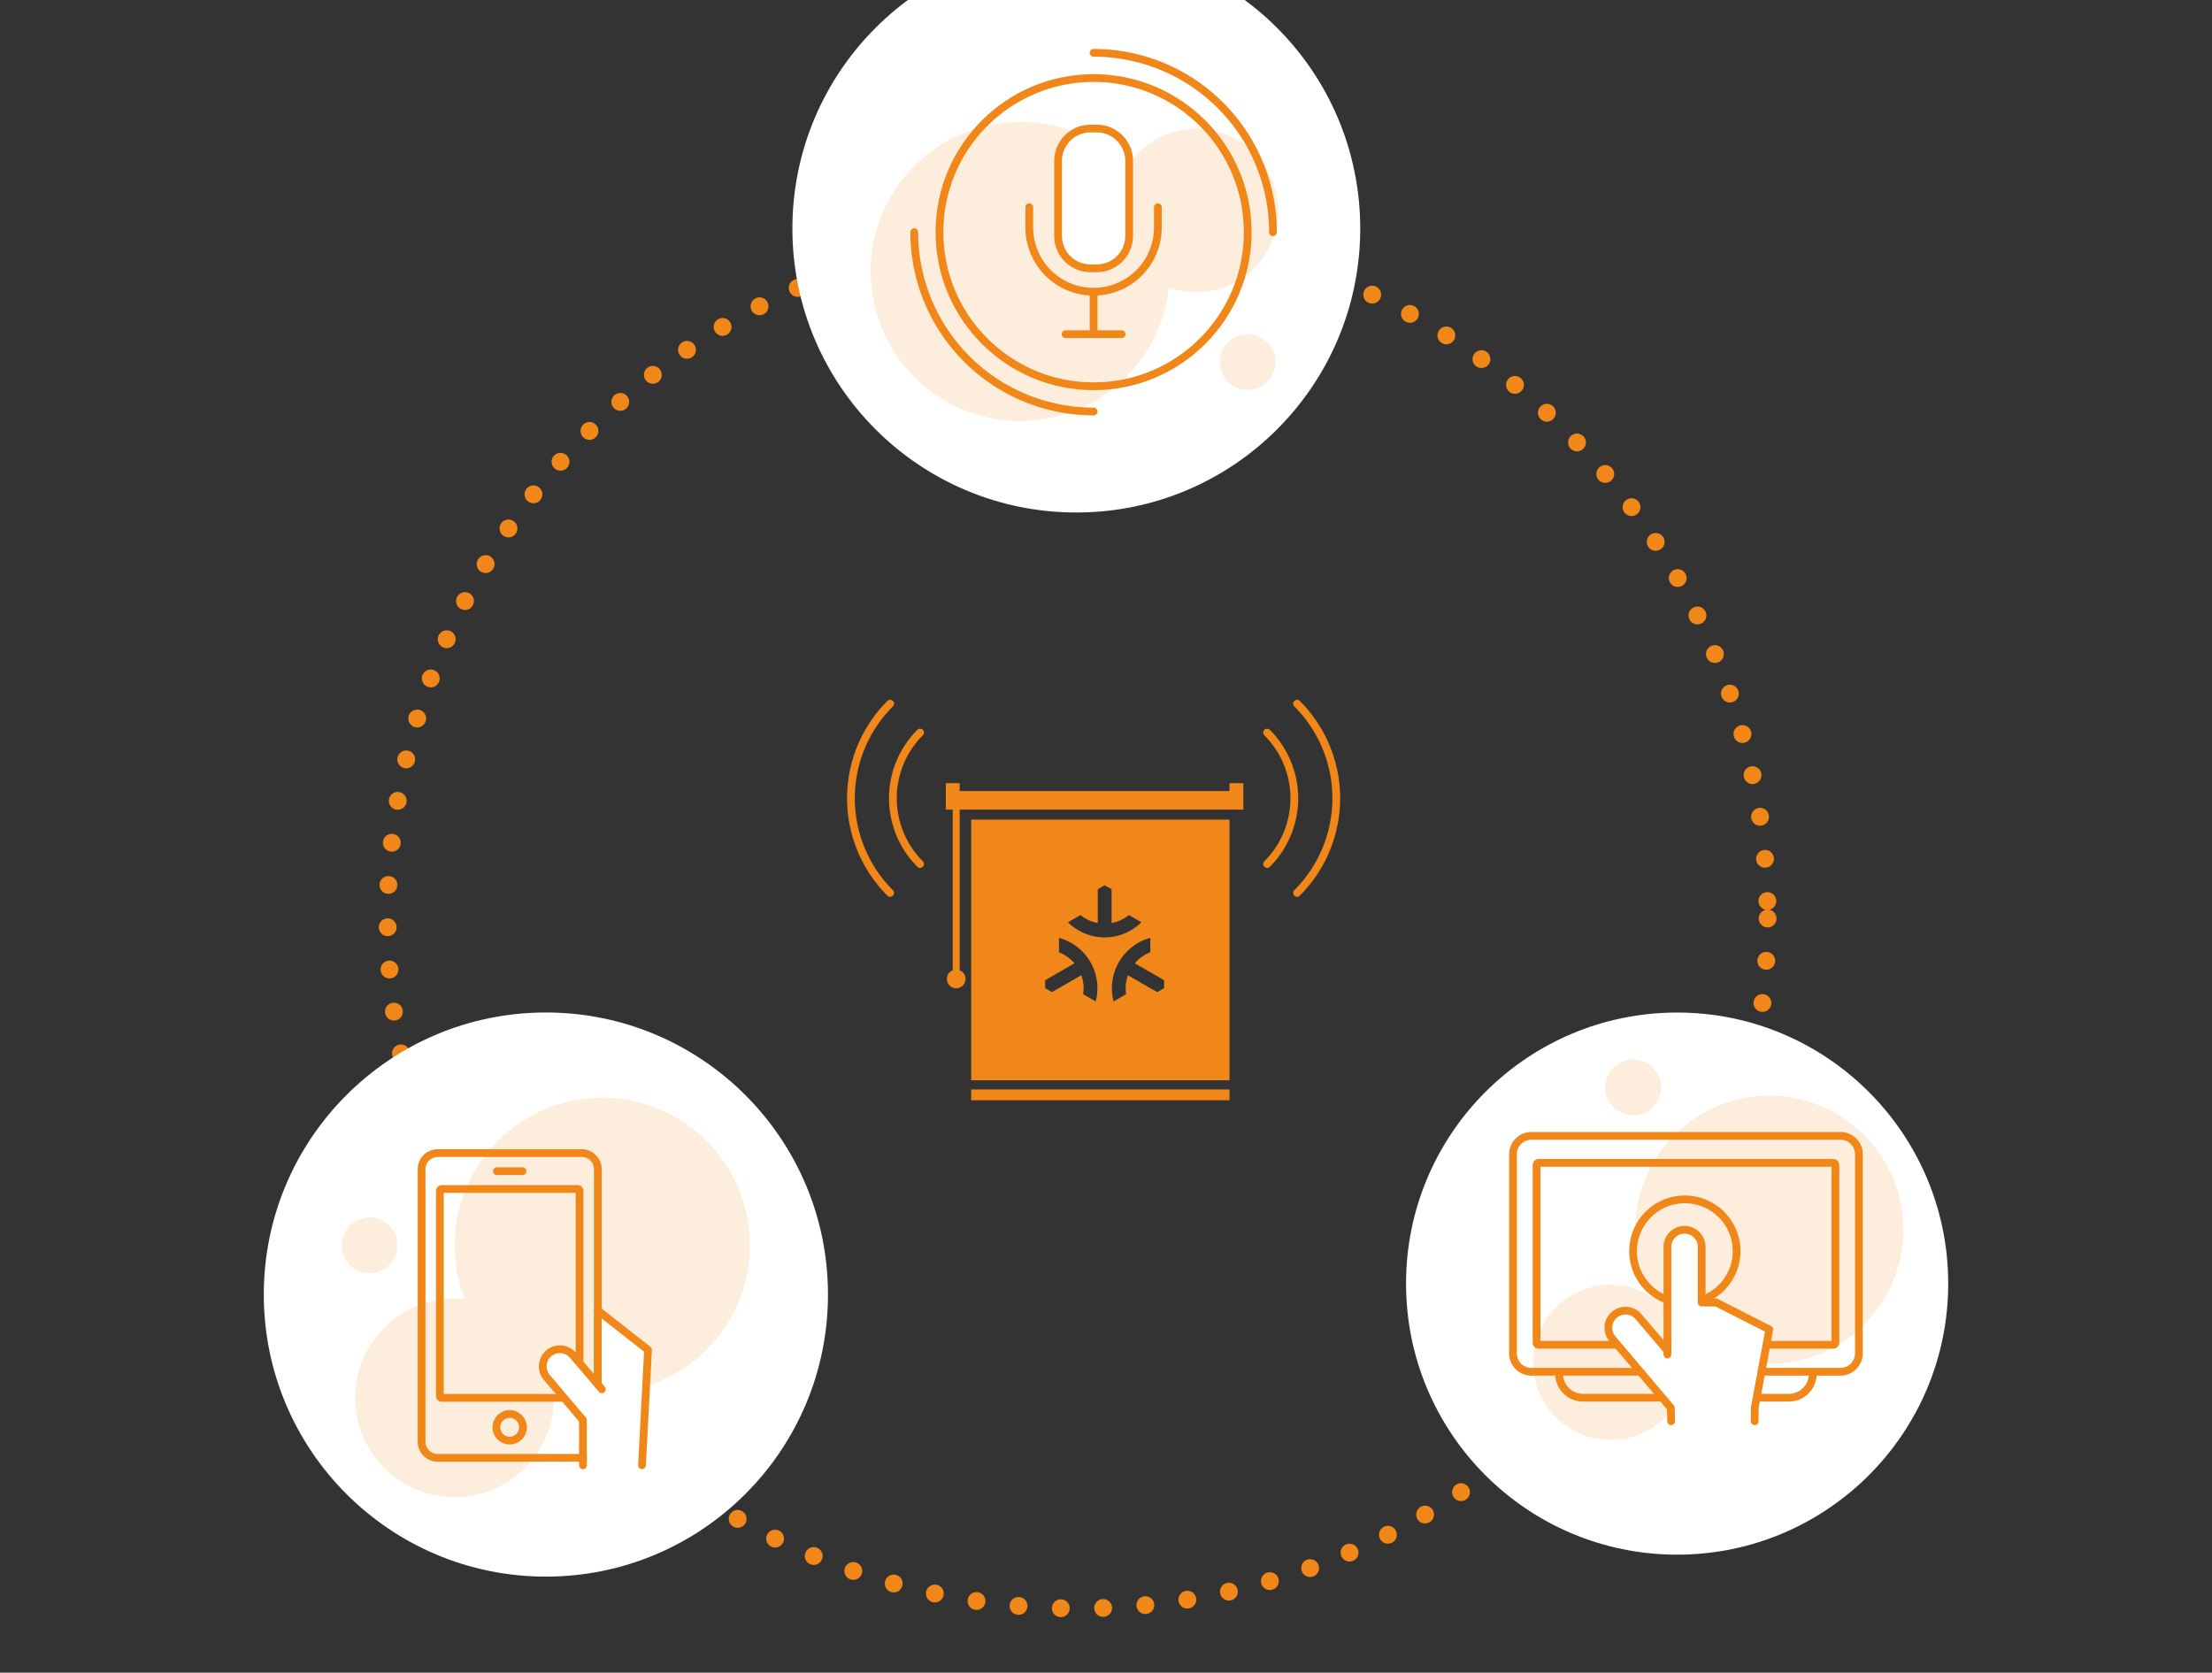 <svg xmlns="http://www.w3.org/2000/svg" xmlns:xlink="http://www.w3.org/1999/xlink" width="320" height="242" viewBox="0 0 320 242">
  <rect x="0" y="0" width="320" height="242" fill="#333333" stroke="none"/>
  <defs>
    <clipPath id="clip-path">
      <rect id="Rechteck_20432" data-name="Rechteck 20432" width="320" height="242" transform="translate(473 3096)" fill="#dcdcdc"/>
    </clipPath>
  </defs>
  <g id="Gruppe_maskieren_5875" data-name="Gruppe maskieren 5875" transform="translate(-473 -3096)" clip-path="url(#clip-path)">
    <g id="hub_rts_grafik" transform="translate(500.197 3088)">
      <circle id="Ellipse_3270" data-name="Ellipse 3270" cx="99.818" cy="99.818" r="99.818" transform="translate(28.879 41.074)" fill="none" stroke="#f18719" stroke-linecap="round" stroke-width="2.58" stroke-dasharray="0 0 0 0 0 0 0 6.124"/>
      <g id="Gruppe_24498" data-name="Gruppe 24498">
        <circle id="Ellipse_3271" data-name="Ellipse 3271" cx="41.074" cy="41.074" r="41.074" transform="translate(87.434 0)" fill="#fff"/>
        <circle id="Ellipse_3272" data-name="Ellipse 3272" cx="21.629" cy="21.629" r="21.629" transform="translate(98.761 25.642)" fill="#fdeddc"/>
        <circle id="Ellipse_3273" data-name="Ellipse 3273" cx="11.826" cy="11.826" r="11.826" transform="translate(134.046 26.623)" fill="#fdeddc"/>
        <g id="Gruppe_24497" data-name="Gruppe 24497">
          <path id="Pfad_51061" data-name="Pfad 51061" d="M131.462,46.818h-.9a4.689,4.689,0,0,1-4.689-4.689V31.286a4.689,4.689,0,0,1,4.689-4.689h.9a4.689,4.689,0,0,1,4.689,4.689V42.13A4.689,4.689,0,0,1,131.462,46.818Z" fill="#fff" stroke="#f18719" stroke-width="1.122"/>
          <path id="Pfad_51062" data-name="Pfad 51062" d="M140.306,37.98v2.928a9.3,9.3,0,0,1-9.3,9.3h0a9.3,9.3,0,0,1-9.3-9.3V37.98" fill="none" stroke="#f18719" stroke-linecap="round" stroke-width="1.122"/>
          <line id="Linie_18169" data-name="Linie 18169" y2="6.141" transform="translate(131.01 50.204)" fill="none" stroke="#f18719" stroke-linecap="round" stroke-width="1.122"/>
          <line id="Linie_18170" data-name="Linie 18170" x2="8.118" transform="translate(126.95 56.345)" fill="none" stroke="#f18719" stroke-linecap="round" stroke-width="1.122"/>
          <circle id="Ellipse_3274" data-name="Ellipse 3274" cx="22.298" cy="22.298" r="22.298" transform="translate(108.711 19.29)" fill="none" stroke="#f18719" stroke-linecap="round" stroke-width="1.122"/>
          <path id="Pfad_51063" data-name="Pfad 51063" d="M131.01,67.535a25.947,25.947,0,0,1-25.947-25.947" fill="none" stroke="#f18719" stroke-linecap="round" stroke-width="1.122"/>
          <path id="Pfad_51064" data-name="Pfad 51064" d="M131.01,15.641a25.947,25.947,0,0,1,25.947,25.947" fill="none" stroke="#f18719" stroke-linecap="round" stroke-width="1.122"/>
        </g>
        <circle id="Ellipse_3275" data-name="Ellipse 3275" cx="4.036" cy="4.036" r="4.036" transform="translate(149.273 56.345)" fill="#fdeddc"/>
      </g>
      <g id="Gruppe_24501" data-name="Gruppe 24501">
        <g id="Gruppe_24499" data-name="Gruppe 24499">
          <path id="Pfad_51065" data-name="Pfad 51065" d="M150.668,126.577H113.3v37.716h37.368Zm-19.357,26.308-1.818-1.05a5.53,5.53,0,0,0-.256-2.74L125,151.541l-1-.572v-1.151l4.237-2.446A5.537,5.537,0,0,0,126,145.78v-2.093a7.551,7.551,0,0,1,5.315,9.2Zm-4.016-11.448,1.818-1.046a5.531,5.531,0,0,0,2.5,1.148v-4.892l1-.575,1,.575v4.892a5.538,5.538,0,0,0,2.5-1.148l1.809,1.046a7.55,7.55,0,0,1-10.621,0Zm13.911,9.529-1,.575-4.233-2.443a5.54,5.54,0,0,0-.256,2.74l-1.813,1.047a7.551,7.551,0,0,1,5.31-9.2l0,2.093a5.542,5.542,0,0,0-2.245,1.592l4.237,2.446v1.148Z" fill="#f18719"/>
          <rect id="Rechteck_20461" data-name="Rechteck 20461" width="37.368" height="1.561" transform="translate(113.3 165.624)" fill="#f18719"/>
          <path id="Pfad_51066" data-name="Pfad 51066" d="M150.668,121.309v1.138H111.633v-1.138h-2v3.831h1v23.241a1.348,1.348,0,1,0,1,0V125.14h41.034v-3.831h-2Z" fill="#f18719"/>
        </g>
        <g id="Gruppe_24500" data-name="Gruppe 24500">
          <path id="Pfad_51067" data-name="Pfad 51067" d="M156.109,113.99a13.445,13.445,0,0,1,0,19.014" fill="none" stroke="#f18719" stroke-linecap="round" stroke-linejoin="round" stroke-width="1.122"/>
          <path id="Pfad_51068" data-name="Pfad 51068" d="M160.444,109.808a19.359,19.359,0,0,1,0,27.378" fill="none" stroke="#f18719" stroke-linecap="round" stroke-linejoin="round" stroke-width="1.122"/>
          <path id="Pfad_51069" data-name="Pfad 51069" d="M105.91,133a13.445,13.445,0,0,1,0-19.014" fill="none" stroke="#f18719" stroke-linecap="round" stroke-linejoin="round" stroke-width="1.122"/>
          <path id="Pfad_51070" data-name="Pfad 51070" d="M101.575,137.185a19.359,19.359,0,0,1,0-27.378" fill="none" stroke="#f18719" stroke-linecap="round" stroke-linejoin="round" stroke-width="1.122"/>
        </g>
      </g>
      <g id="Gruppe_24504" data-name="Gruppe 24504">
        <circle id="Ellipse_3276" data-name="Ellipse 3276" cx="39.217" cy="39.217" r="39.217" transform="translate(176.208 154.493)" fill="#fff"/>
        <circle id="Ellipse_3277" data-name="Ellipse 3277" cx="19.394" cy="19.394" r="19.394" transform="matrix(0.16, -0.987, 0.987, 0.16, 206.512, 201.962)" fill="#fdeddc"/>
        <circle id="Ellipse_3278" data-name="Ellipse 3278" cx="11.222" cy="11.222" r="11.222" transform="translate(194.591 193.889)" fill="#fdeddc"/>
        <g id="Gruppe_24503" data-name="Gruppe 24503">
          <path id="Pfad_51071" data-name="Pfad 51071" d="M235.052,206.751h0a3.468,3.468,0,0,1-3.468,3.468h-4.656" fill="none" stroke="#f18719" stroke-linecap="round" stroke-width="1.122"/>
          <path id="Pfad_51072" data-name="Pfad 51072" d="M213.277,210.219h-11.46a3.468,3.468,0,0,1-3.468-3.468h0" fill="none" stroke="#f18719" stroke-linecap="round" stroke-width="1.122"/>
          <path id="Pfad_51073" data-name="Pfad 51073" d="M210.1,206.465H194.342a2.663,2.663,0,0,1-2.663-2.663V175a2.663,2.663,0,0,1,2.663-2.663h44.715A2.663,2.663,0,0,1,241.72,175v28.8a2.663,2.663,0,0,1-2.663,2.663H227.625" fill="none" stroke="#f18719" stroke-linecap="round" stroke-width="1.122"/>
          <path id="Pfad_51074" data-name="Pfad 51074" d="M206.794,202.562H195.4a.31.31,0,0,1-.31-.31v-25.7a.31.31,0,0,1,.31-.31h42.61a.31.31,0,0,1,.31.31v25.7a.31.31,0,0,1-.31.31h-9.655" fill="none" stroke="#f18719" stroke-linecap="round" stroke-width="1.122"/>
          <g id="Gruppe_24502" data-name="Gruppe 24502">
            <path id="Pfad_51075" data-name="Pfad 51075" d="M214.022,196.062a7.487,7.487,0,1,1,5,.014" fill="none" stroke="#f18719" stroke-linecap="round" stroke-linejoin="round" stroke-width="1.122"/>
            <line id="Linie_18171" data-name="Linie 18171" x1="0.044" y1="1.942" transform="translate(214.52 211.686)" fill="none" stroke="#f18719" stroke-linecap="round" stroke-width="1.122"/>
            <path id="Pfad_51076" data-name="Pfad 51076" d="M214.52,211.686l-8.455-9.984a2.477,2.477,0,0,1,.29-3.491h0a2.477,2.477,0,0,1,3.491.29l4.177,4.916V188.4a2.477,2.477,0,0,1,2.477-2.477h0a2.477,2.477,0,0,1,2.477,2.477v8.05H221.1l7.66,3.9-2.107,11.334-.009,1.941" fill="#fff" stroke="#f18719" stroke-linecap="round" stroke-linejoin="round" stroke-width="1.122"/>
          </g>
        </g>
        <line id="Linie_18172" data-name="Linie 18172" y2="2.107" transform="translate(214.022 201.86)" fill="none" stroke="#f18719" stroke-linecap="round" stroke-linejoin="round" stroke-width="1.122"/>
        <circle id="Ellipse_3279" data-name="Ellipse 3279" cx="4.036" cy="4.036" r="4.036" transform="translate(205.021 161.29)" fill="#fdeddc"/>
      </g>
      <g id="Gruppe_24506" data-name="Gruppe 24506">
        <circle id="Ellipse_3280" data-name="Ellipse 3280" cx="40.809" cy="40.809" r="40.809" transform="translate(10.965 154.485)" fill="#fff"/>
        <circle id="Ellipse_3281" data-name="Ellipse 3281" cx="14.369" cy="14.369" r="14.369" transform="translate(24.201 195.868)" fill="#fdeddc"/>
        <circle id="Ellipse_3282" data-name="Ellipse 3282" cx="21.354" cy="21.354" r="21.354" transform="translate(38.571 166.808)" fill="#fdeddc"/>
        <circle id="Ellipse_3283" data-name="Ellipse 3283" cx="4.036" cy="4.036" r="4.036" transform="translate(22.232 184.126)" fill="#fdeddc"/>
        <g id="Gruppe_24505" data-name="Gruppe 24505">
          <path id="Pfad_51077" data-name="Pfad 51077" d="M56.959,218.917H36.121a2.328,2.328,0,0,1-2.328-2.328V177.156a2.328,2.328,0,0,1,2.328-2.328H56.959a2.328,2.328,0,0,1,2.328,2.328v39.432a2.328,2.328,0,0,1-2.328,2.328Z" fill="none" stroke="#f18719" stroke-linecap="round" stroke-width="1.122"/>
          <path id="Pfad_51078" data-name="Pfad 51078" d="M56.392,210.238h-19.7a.253.253,0,0,1-.253-.253v-29.71a.253.253,0,0,1,.253-.253h19.7a.253.253,0,0,1,.253.253v29.71a.253.253,0,0,1-.253.253Z" fill="none" stroke="#f18719" stroke-linecap="round" stroke-width="1.122"/>
          <circle id="Ellipse_3284" data-name="Ellipse 3284" cx="1.925" cy="1.925" r="1.925" transform="translate(44.615 212.572)" fill="none" stroke="#f18719" stroke-linecap="round" stroke-width="1.122"/>
          <line id="Linie_18173" data-name="Linie 18173" x2="3.704" transform="translate(44.688 177.443)" fill="none" stroke="#f18719" stroke-linecap="round" stroke-width="1.122"/>
        </g>
        <path id="Pfad_51079" data-name="Pfad 51079" d="M57.7,220.325v-6.207l-5.787-6.834a2.477,2.477,0,0,1,.29-3.491h0a2.477,2.477,0,0,1,3.491.29l3.584,4.1.014-10.584,7.264,5.7L65.677,220l-7.98.329Z" fill="#fff"/>
        <path id="Pfad_51080" data-name="Pfad 51080" d="M59.867,209l-4.177-4.916a2.477,2.477,0,0,0-3.491-.29h0a2.477,2.477,0,0,0-.29,3.491l5.224,6.169V220" fill="#fff" stroke="#f18719" stroke-linecap="round" stroke-linejoin="round" stroke-width="1.122"/>
        <path id="Pfad_51081" data-name="Pfad 51081" d="M59.287,197.6l7.264,5.7L65.677,220" fill="none" stroke="#f18719" stroke-linecap="round" stroke-linejoin="round" stroke-width="1.122"/>
        <line id="Linie_18174" data-name="Linie 18174" y2="9.507" transform="translate(59.287 198.679)" fill="none" stroke="#f18719" stroke-linecap="round" stroke-linejoin="round" stroke-width="1.122"/>
      </g>
    </g>
  </g>
</svg>
